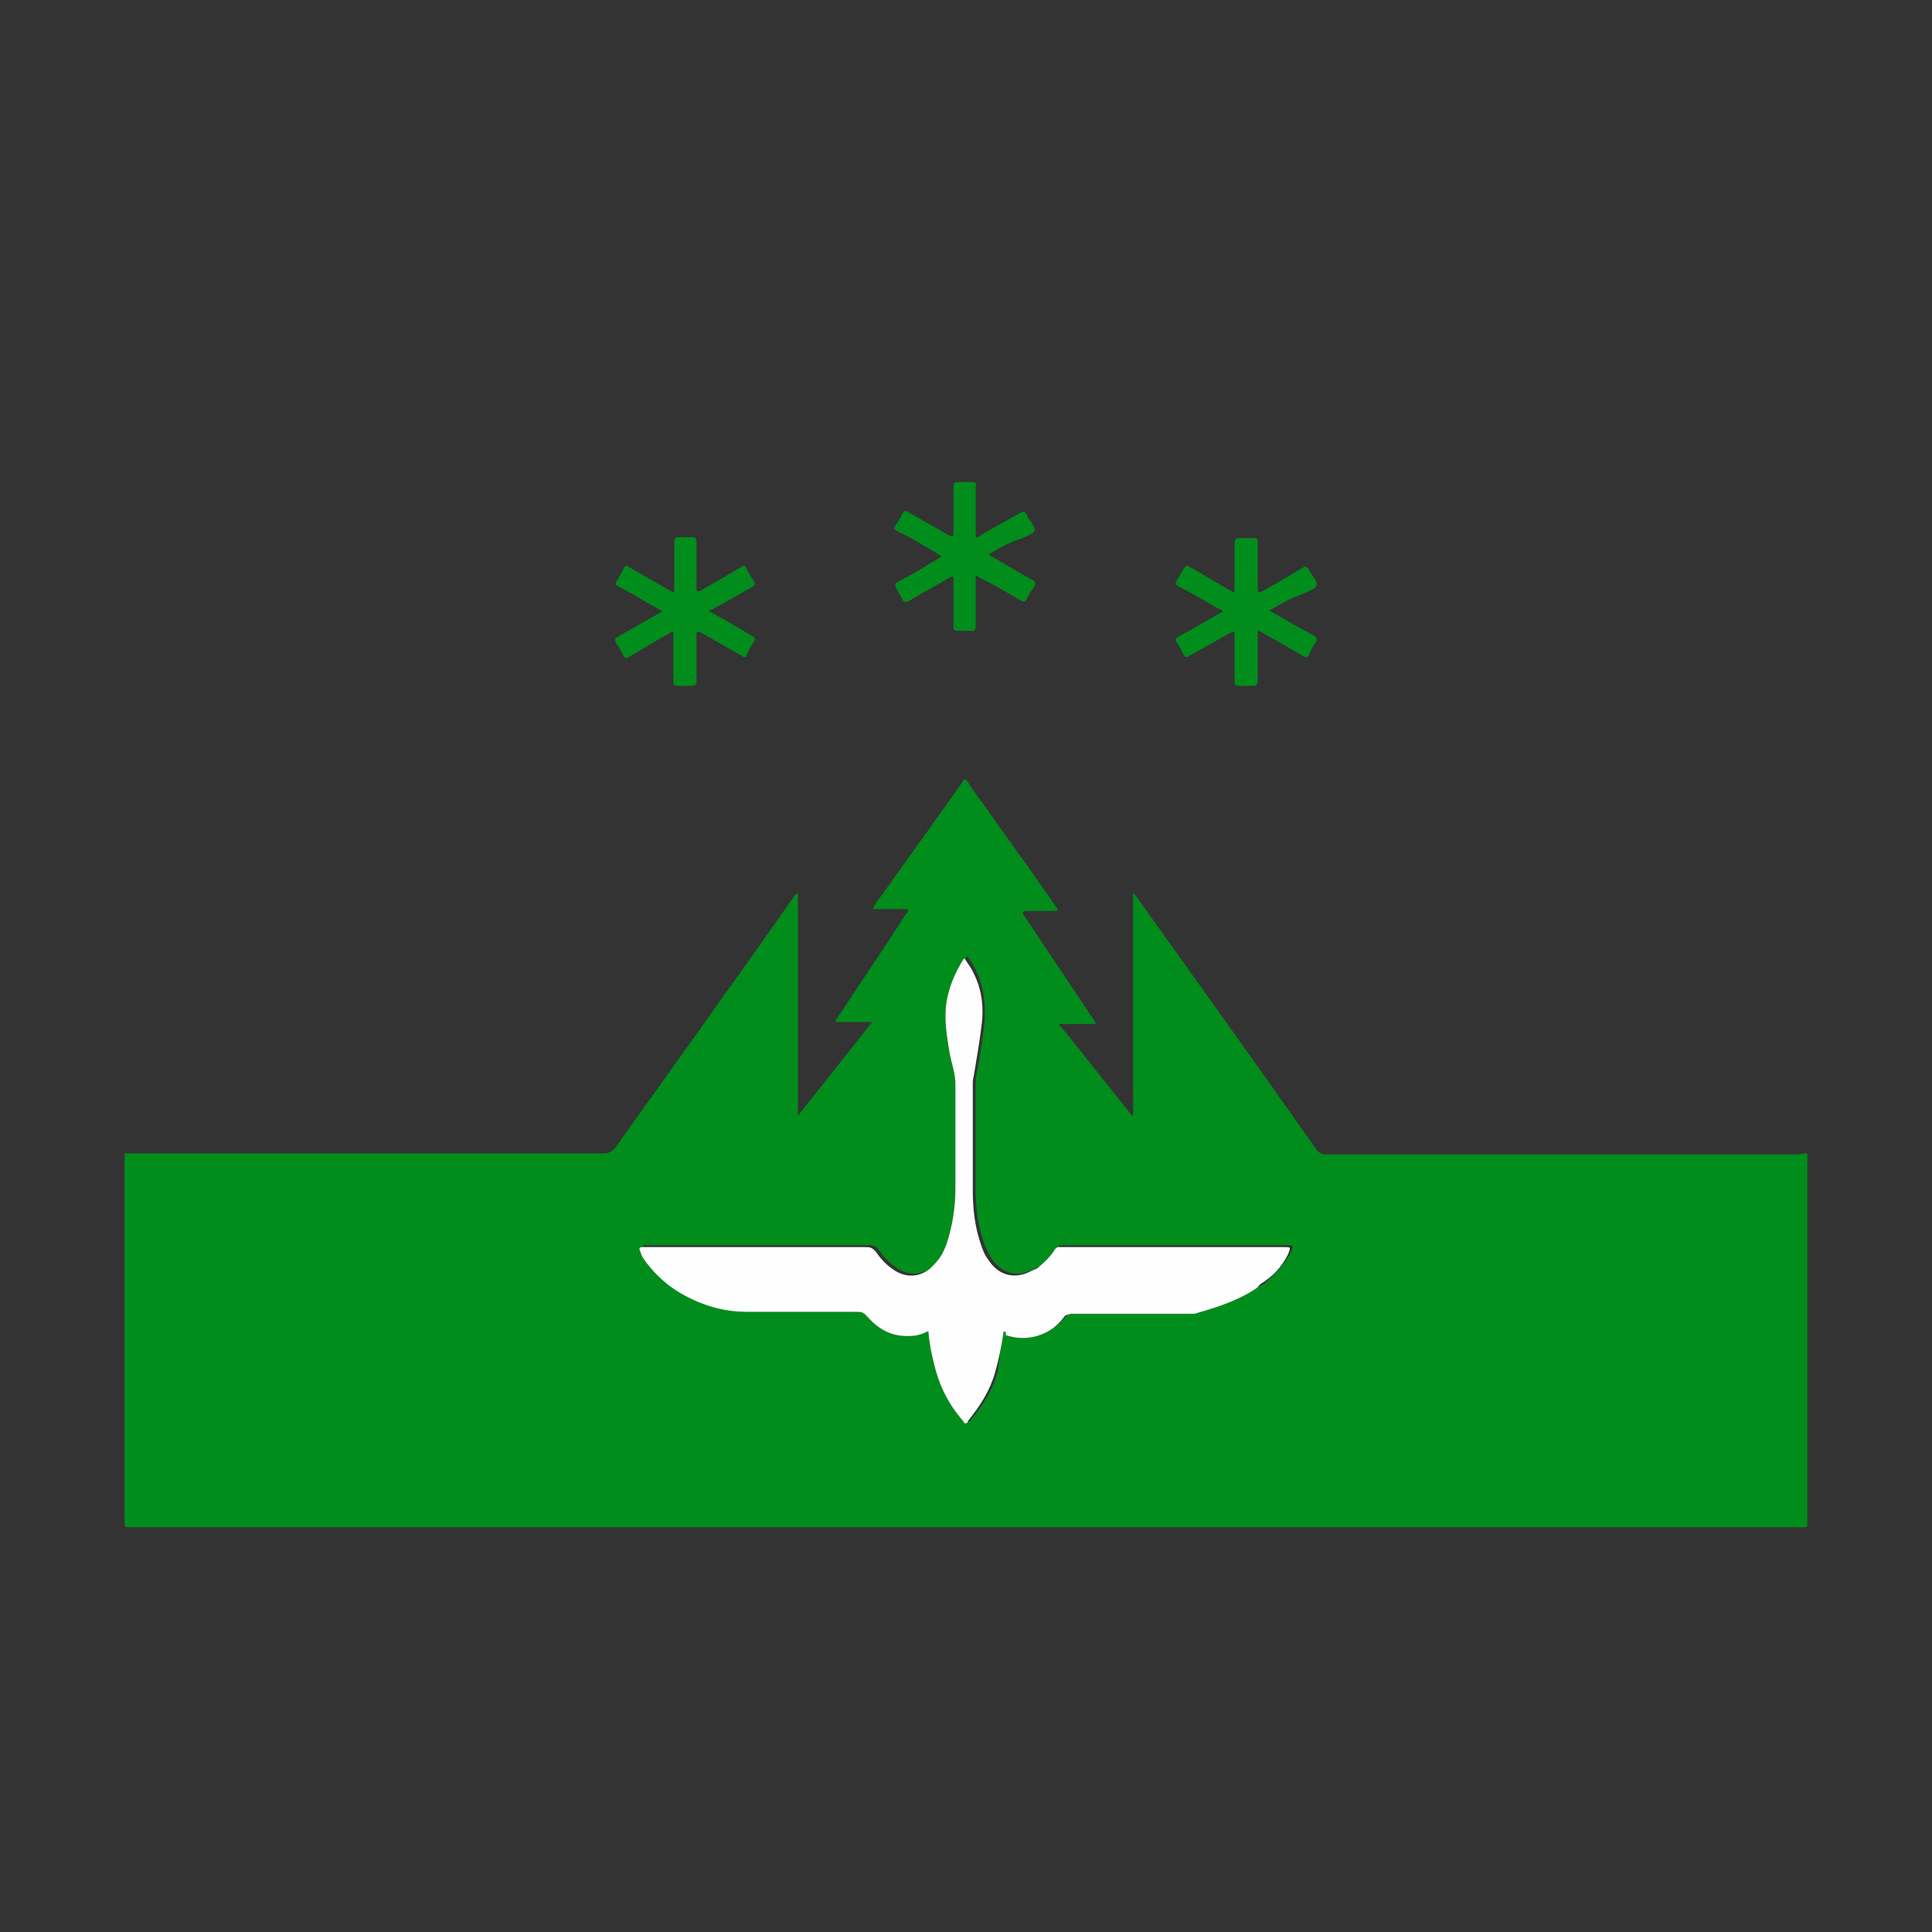 <?xml version="1.0" encoding="utf-8"?>
<!-- Generator: Adobe Illustrator 23.0.2, SVG Export Plug-In . SVG Version: 6.00 Build 0)  -->
<svg version="1.1" id="Calque_1" xmlns="http://www.w3.org/2000/svg" xmlns:xlink="http://www.w3.org/1999/xlink" x="0px" y="0px"
	 viewBox="0 0 200 200" style="enable-background:new 0 0 200 200;" xml:space="preserve">
<rect x="0" y="0" width="200" height="200" fill="#333333" stroke="none"/>
<style type="text/css">
	.st0{fill:none;}
	.st1{fill:#008D1C;}
	.st2{fill:#FDFEFD;}
</style>
<g>
	<path class="st0" d="M100.2,147.1c0.1,0,0.2,0,0.3-0.1c1.2-1.5,2.3-3.1,2.8-5.1c0.1-1.2,0.4-2.6,0.6-4.1c-0.2,1.5-0.5,2.9-0.9,4.3
		C102.5,144,101.5,145.6,100.2,147.1z"/>
	<path class="st0" d="M101.6,106.2c-0.2,1.7-0.5,3.4-0.8,5.2c-0.1,0.3-0.1,0.6-0.1,1c0,3.6,0,7.2,0,10.8c0,1.9,0.2,3.7,0.8,5.5
		c0.2,0.6,0.4,1.2,0.8,1.7c1.1,1.7,2.8,2.1,4.6,1.1c0.2-0.1,0.5-0.3,0.7-0.4c-0.1,0.1-0.2,0.2-0.4,0.2c-1.8,1-3.5,0.6-4.6-1.1
		c-0.3-0.5-0.6-1.1-0.8-1.7c-0.6-1.8-0.8-3.6-0.8-5.5c0-3.6,0-7.2,0-10.8c0-0.3,0-0.7,0.1-1c0.3-1.7,0.6-3.4,0.8-5.2
		c0.2-2.1-0.1-4.2-1.1-6c-0.2-0.3-0.4-0.7-0.7-1c-0.1,0.1-0.1,0.2-0.2,0.3c0.2,0.3,0.4,0.5,0.6,0.9
		C101.6,102.1,101.9,104.1,101.6,106.2z"/>
	<path class="st0" d="M130.3,133.2c0.1,0,0.1-0.1,0.2-0.1C130.4,133.1,130.3,133.2,130.3,133.2C130.3,133.2,130.3,133.2,130.3,133.2
		z"/>
	<path class="st0" d="M71.9,129.1c5.9,0,11.9,0,17.8,0c0.4,0,0.6,0.1,0.9,0.4c0.5,0.7,1,1.3,1.7,1.8c1.3,1,2.8,1,4,0
		c-1.2,0.8-2.5,0.7-3.7-0.2c-0.7-0.5-1.2-1.1-1.7-1.8c-0.2-0.3-0.5-0.4-0.9-0.4c-5.9,0-11.9,0-17.8,0c-1.8,0-3.6,0-5.3,0
		c-0.3,0-0.4,0.1-0.4,0.2c0,0,0.1,0,0.1,0C68.4,129.1,70.2,129.1,71.9,129.1z"/>
	<path class="st0" d="M133.3,128.9c-7.7,0-15.5,0-23.2,0c-0.2,0-0.4,0.1-0.6,0.2c0.1,0,0.2,0,0.3,0c7.7,0,15.5,0,23.2,0
		c0.6,0,0.6,0,0.4,0.6c-0.5,1.1-1.3,2.1-2.2,2.9c1-0.8,1.9-1.8,2.5-3.1C133.9,129,133.9,128.9,133.3,128.9z"/>
	<path class="st0" d="M110.1,136.4c-0.3,0.4-0.7,0.8-1.1,1.1c0.5-0.3,1-0.8,1.4-1.3c0-0.1,0.1-0.1,0.1-0.1
		C110.4,136.1,110.2,136.2,110.1,136.4z"/>
	<path class="st1" d="M186.3,119.5c-16.3,0-32.6,0-48.9,0c-0.5,0-0.9-0.1-1.2-0.6c-6.1-8.7-12.3-17.3-18.5-26
		c-0.1-0.1-0.2-0.3-0.4-0.5c0,7.8,0,15.4,0,23c0,0.1-0.1,0.1-0.1,0.1c-2.5-3.1-5-6.3-7.6-9.5c1.4,0,2.6,0,3.8,0
		c0-0.3-0.2-0.4-0.3-0.6c-2.3-3.5-4.7-7-7-10.5c-0.1-0.2-0.3-0.3-0.2-0.5c0.1-0.1,0.3-0.1,0.5-0.1c1,0,2.1,0,3.1,0
		c0-0.3-0.2-0.4-0.3-0.6c-2.9-4.2-5.9-8.3-8.8-12.4c-0.1-0.2-0.2-0.3-0.3-0.5c-0.4-0.3-0.4,0.1-0.5,0.2c-1.1,1.6-2.3,3.2-3.4,4.8
		c-1.9,2.6-3.7,5.2-5.6,7.8c-0.1,0.1-0.1,0.3-0.3,0.5c1.2,0,2.2,0,3.3,0c0.1,0,0.3,0,0.4,0.1c0.1,0.1-0.1,0.3-0.2,0.4
		c-2.3,3.6-4.7,7.1-7,10.6c-0.1,0.2-0.3,0.3-0.3,0.6c1.2,0,2.5,0,3.8,0c-2.6,3.3-5.1,6.4-7.7,9.7c0-7.8,0-15.4,0-23.1
		c-0.2,0.1-0.3,0.3-0.4,0.4c-6.1,8.7-12.3,17.3-18.5,26c-0.3,0.4-0.7,0.6-1.2,0.6c-16.3,0-32.6,0-48.9,0c-0.2,0-0.5,0-0.7,0
		c0,12.8,0,25.5,0,38.3c0,0.3,0,0.4,0.4,0.4c57.8,0,115.6,0,173.4,0c0.3,0,0.4,0,0.4-0.4c0-12.8,0-25.5,0-38.3
		C186.9,119.4,186.7,119.4,186.3,119.5z M133.7,129.5c-0.6,1.2-1.5,2.2-2.5,3.1c-0.2,0.2-0.5,0.4-0.7,0.5c-0.1,0-0.1,0.1-0.2,0.1
		c0,0,0,0-0.1,0c-0.1,0.1-0.2,0.1-0.2,0.2c-1.8,1.2-3.9,1.9-6,2.5c-0.2,0.1-0.4,0.1-0.6,0.1c-4.2,0-8.4,0-12.5,0
		c-0.2,0-0.3,0-0.4,0.1c0,0-0.1,0.1-0.1,0.1c-0.4,0.5-0.9,1-1.4,1.3c-1.4,1-3.2,1.3-4.9,0.7c0.1-0.3,0-0.3-0.2-0.4
		c-0.2,1.5-0.5,2.9-0.6,4.1c-0.5,2-1.6,3.6-2.8,5.1c-0.1,0.2-0.2,0.2-0.3,0.1c0,0,0,0,0,0.1c-0.3,0.3-0.4,0.1-0.5-0.1
		c-1.5-1.7-2.5-3.7-3-5.9c-0.3-1.1-0.5-2.2-0.6-3.4c-0.6,0.3-1.2,0.5-1.9,0.5c-1.9,0.1-3.3-0.7-4.5-2.1c-0.3-0.3-0.5-0.4-0.9-0.4
		c-3.8,0-7.7,0-11.5,0c-2.5,0-4.7-0.7-6.8-1.9c-1.4-0.8-2.6-1.9-3.6-3.2c-0.3-0.4-0.5-0.7-0.6-1.1c-0.2-0.4-0.1-0.5,0.2-0.5
		c0-0.2,0.1-0.2,0.4-0.2c1.7,0,3.5,0,5.3,0c5.9,0,11.9,0,17.8,0c0.4,0,0.7,0.1,0.9,0.4c0.5,0.7,1,1.3,1.7,1.8c1.2,0.9,2.5,1,3.7,0.2
		c0.1-0.1,0.3-0.2,0.4-0.4c0.9-0.9,1.3-2,1.6-3.2c0.4-1.5,0.6-3.1,0.6-4.6c0-3.6,0-7.3,0-10.9c0-1.1-0.4-2.1-0.6-3.2
		c-0.3-1.8-0.6-3.6-0.3-5.4c0.3-1.6,0.9-3,1.8-4.4c0,0,0.1,0.1,0.1,0.1c0.1-0.1,0.1-0.2,0.2-0.3c0.3,0.3,0.5,0.7,0.7,1
		c1,1.8,1.3,3.9,1.1,6c-0.2,1.8-0.5,3.5-0.8,5.2c-0.1,0.3-0.1,0.7-0.1,1c0,3.6,0,7.2,0,10.8c0,1.9,0.2,3.7,0.8,5.5
		c0.2,0.6,0.5,1.2,0.8,1.7c1.1,1.7,2.8,2.1,4.6,1.1c0.1-0.1,0.3-0.2,0.4-0.2c0.6-0.4,1.1-1,1.5-1.6c0.1-0.2,0.3-0.3,0.4-0.4
		c0.2-0.2,0.3-0.2,0.6-0.2c7.7,0,15.5,0,23.2,0C133.9,128.9,133.9,129,133.7,129.5z"/>
	<path class="st2" d="M133.4,129.7c0.2-0.6,0.2-0.6-0.4-0.6c-7.7,0-15.5,0-23.2,0c-0.1,0-0.2,0-0.3,0c-0.2,0.1-0.3,0.2-0.4,0.4
		c-0.4,0.6-0.9,1.1-1.5,1.6c-0.2,0.2-0.4,0.3-0.7,0.4c-1.8,1-3.5,0.6-4.6-1.1c-0.4-0.5-0.6-1.1-0.8-1.7c-0.6-1.8-0.8-3.6-0.8-5.5
		c0-3.6,0-7.2,0-10.8c0-0.4,0-0.7,0.1-1c0.3-1.8,0.6-3.5,0.8-5.2c0.3-2.1,0-4.1-1.1-6c-0.2-0.3-0.4-0.6-0.6-0.9c0,0-0.1-0.1-0.1-0.1
		c-0.9,1.4-1.5,2.8-1.8,4.4c-0.3,1.8,0,3.6,0.3,5.4c0.2,1.1,0.6,2.1,0.6,3.2c0,3.6,0,7.3,0,10.9c0,1.5-0.2,3.1-0.6,4.6
		c-0.3,1.2-0.7,2.3-1.6,3.2c-0.1,0.1-0.3,0.3-0.4,0.4c-1.2,1-2.7,1-4,0c-0.7-0.5-1.2-1.1-1.7-1.8c-0.3-0.3-0.5-0.4-0.9-0.4
		c-5.9,0-11.9,0-17.8,0c-1.7,0-3.5,0-5.3,0c0,0-0.1,0-0.1,0c-0.3,0-0.4,0.1-0.2,0.5c0.1,0.4,0.3,0.7,0.6,1.1c1,1.3,2.2,2.4,3.6,3.2
		c2.1,1.2,4.3,1.9,6.8,1.9c3.8,0,7.7,0,11.5,0c0.4,0,0.6,0.1,0.9,0.4c1.2,1.4,2.6,2.2,4.5,2.1c0.7,0,1.3-0.2,1.9-0.5
		c0.1,1.2,0.3,2.3,0.6,3.4c0.5,2.2,1.5,4.2,3,5.9c0.1,0.2,0.2,0.4,0.5,0.1c0,0,0,0,0-0.1c1.3-1.6,2.3-3.2,2.8-5
		c0.4-1.4,0.7-2.8,0.9-4.3c0.2,0.1,0.3,0.1,0.2,0.4c1.7,0.6,3.5,0.3,4.9-0.7c0.4-0.3,0.8-0.7,1.1-1.1c0.1-0.2,0.3-0.3,0.4-0.3
		c0.1,0,0.2-0.1,0.4-0.1c4.1,0,8.3,0,12.5,0c0.2,0,0.4,0,0.6-0.1c2.1-0.6,4.2-1.3,6-2.5c0.1-0.1,0.2-0.1,0.2-0.2
		c0.1,0,0.1-0.1,0.2-0.2c0.2-0.2,0.5-0.3,0.7-0.5C132.1,131.8,132.9,130.8,133.4,129.7z"/>
</g>
<path class="st1" d="M73.3,63.2c1.6,0.9,3,1.7,4.5,2.6c0.3,0.2,0.5,0.3,0.2,0.7c-0.3,0.4-0.5,0.8-0.7,1.3c-0.1,0.3-0.3,0.3-0.5,0.1
	c-1.4-0.8-2.8-1.6-4.2-2.4c-0.4-0.2-0.5-0.2-0.5,0.3c0,1.6,0,3.1,0,4.7c0,0.4-0.1,0.5-0.5,0.5c-0.5,0-0.9,0-1.4,0
	c-0.4,0-0.5-0.1-0.5-0.5c0-1.5,0-3.1,0-4.6c0-0.6,0-0.6-0.5-0.3c-1.4,0.8-2.7,1.6-4.1,2.4c-0.3,0.2-0.5,0.1-0.6-0.2
	c-0.2-0.4-0.4-0.8-0.7-1.2c-0.2-0.3-0.2-0.5,0.2-0.7c1.4-0.8,2.8-1.6,4.2-2.4c0.1-0.1,0.2-0.1,0.4-0.2c-0.7-0.4-1.4-0.8-2.1-1.2
	c-0.8-0.5-1.7-1-2.5-1.4c-0.3-0.1-0.3-0.3-0.2-0.5c0.3-0.4,0.5-0.9,0.8-1.4c0.1-0.3,0.3-0.3,0.5-0.1c1.4,0.8,2.8,1.6,4.2,2.4
	c0.5,0.3,0.5,0.3,0.5-0.3c0-1.5,0-3.1,0-4.6c0-0.4,0.1-0.6,0.5-0.6s0.9,0,1.3,0s0.5,0.1,0.5,0.5c0,1.6,0,3.1,0,4.7
	c0,0.5,0.1,0.5,0.5,0.3c1.4-0.8,2.8-1.6,4.1-2.4c0.3-0.2,0.5-0.2,0.6,0.2c0.2,0.4,0.4,0.8,0.7,1.2c0.2,0.3,0.2,0.5-0.2,0.7
	c-1.4,0.8-2.8,1.6-4.3,2.4C73.6,63.1,73.5,63.1,73.3,63.2z"/>
<path class="st1" d="M131.4,63.2c1.6,0.9,3.1,1.8,4.6,2.6c0.3,0.2,0.4,0.3,0.2,0.7c-0.3,0.4-0.5,0.8-0.7,1.3
	c-0.2,0.3-0.3,0.3-0.6,0.1c-1.4-0.8-2.8-1.6-4.2-2.4c-0.5-0.3-0.5-0.3-0.5,0.3c0,1.6,0,3.1,0,4.7c0,0.3-0.1,0.5-0.5,0.5
	c-0.5,0-0.9,0-1.4,0c-0.4,0-0.5-0.1-0.5-0.5c0-1.5,0-3.1,0-4.6c0-0.6,0-0.6-0.6-0.3c-1.4,0.8-2.7,1.5-4.1,2.3
	c-0.3,0.2-0.5,0.1-0.6-0.2c-0.2-0.4-0.4-0.8-0.7-1.2c-0.2-0.3-0.1-0.4,0.2-0.6c1.5-0.8,3-1.7,4.6-2.6c-0.1-0.2-0.3-0.2-0.5-0.3
	c-1.4-0.8-2.7-1.6-4.1-2.3c-0.3-0.2-0.4-0.3-0.2-0.6c0.3-0.4,0.5-0.9,0.8-1.3c0.2-0.3,0.3-0.3,0.6-0.1c1.4,0.8,2.7,1.6,4.1,2.4
	c0.5,0.3,0.5,0.3,0.5-0.3c0-1.5,0-3.1,0-4.6c0-0.3,0.1-0.5,0.5-0.5c0.5,0,0.9,0,1.4,0c0.4,0,0.5,0.1,0.5,0.5c0,1.6,0,3.2,0,4.7
	c0,0.5,0.1,0.5,0.5,0.3c1.4-0.8,2.8-1.6,4.1-2.4c0.3-0.2,0.5-0.2,0.7,0.2c0.3,0.6,0.9,1.1,0.8,1.6c-0.1,0.4-0.9,0.6-1.5,0.9
	C133.7,61.9,132.6,62.5,131.4,63.2z"/>
<path class="st1" d="M102.3,57.4c1.6,0.9,3,1.8,4.5,2.6c0.4,0.2,0.5,0.4,0.2,0.8c-0.3,0.4-0.5,0.8-0.7,1.2c-0.2,0.3-0.3,0.3-0.6,0.2
	c-1.3-0.8-2.7-1.6-4.1-2.3c-0.2-0.1-0.3-0.2-0.5-0.3c-0.2,0.1-0.1,0.3-0.1,0.5c0,1.6,0,3.1,0,4.7c0,0.4-0.1,0.6-0.5,0.5
	c-0.5,0-0.9,0-1.4,0c-0.3,0-0.4-0.1-0.4-0.4c0-1.6,0-3.1,0-4.7c0-0.2,0-0.3,0-0.5c-0.3,0-0.4,0.1-0.6,0.2c-1.3,0.8-2.7,1.5-4,2.3
	c-0.4,0.2-0.6,0.1-0.7-0.2c-0.2-0.4-0.4-0.7-0.6-1.1c-0.2-0.3-0.2-0.5,0.2-0.7c1.4-0.7,2.7-1.5,4-2.3c0.2-0.1,0.3-0.2,0.5-0.3
	c-0.5-0.3-1-0.6-1.5-0.9c-1-0.6-2-1.2-3.1-1.7c-0.3-0.2-0.4-0.3-0.2-0.6c0.3-0.4,0.5-0.8,0.7-1.2c0.2-0.3,0.3-0.4,0.6-0.2
	c1.4,0.8,2.8,1.6,4.2,2.4c0.4,0.2,0.5,0.2,0.5-0.3c0-1.6,0-3.2,0-4.7c0-0.4,0.1-0.5,0.5-0.5c0.5,0,0.9,0,1.4,0
	c0.4,0,0.5,0.1,0.4,0.5c0,1.6,0,3.3,0,4.9c0,0.1,0,0.2,0,0.3c0.2,0.1,0.4-0.1,0.5-0.2c1.4-0.8,2.7-1.5,4.1-2.3
	c0.3-0.2,0.5-0.2,0.7,0.2c0.2,0.6,0.9,1.1,0.8,1.6c-0.1,0.4-0.9,0.6-1.5,0.9C104.6,56.1,103.5,56.7,102.3,57.4z"/>
</svg>
